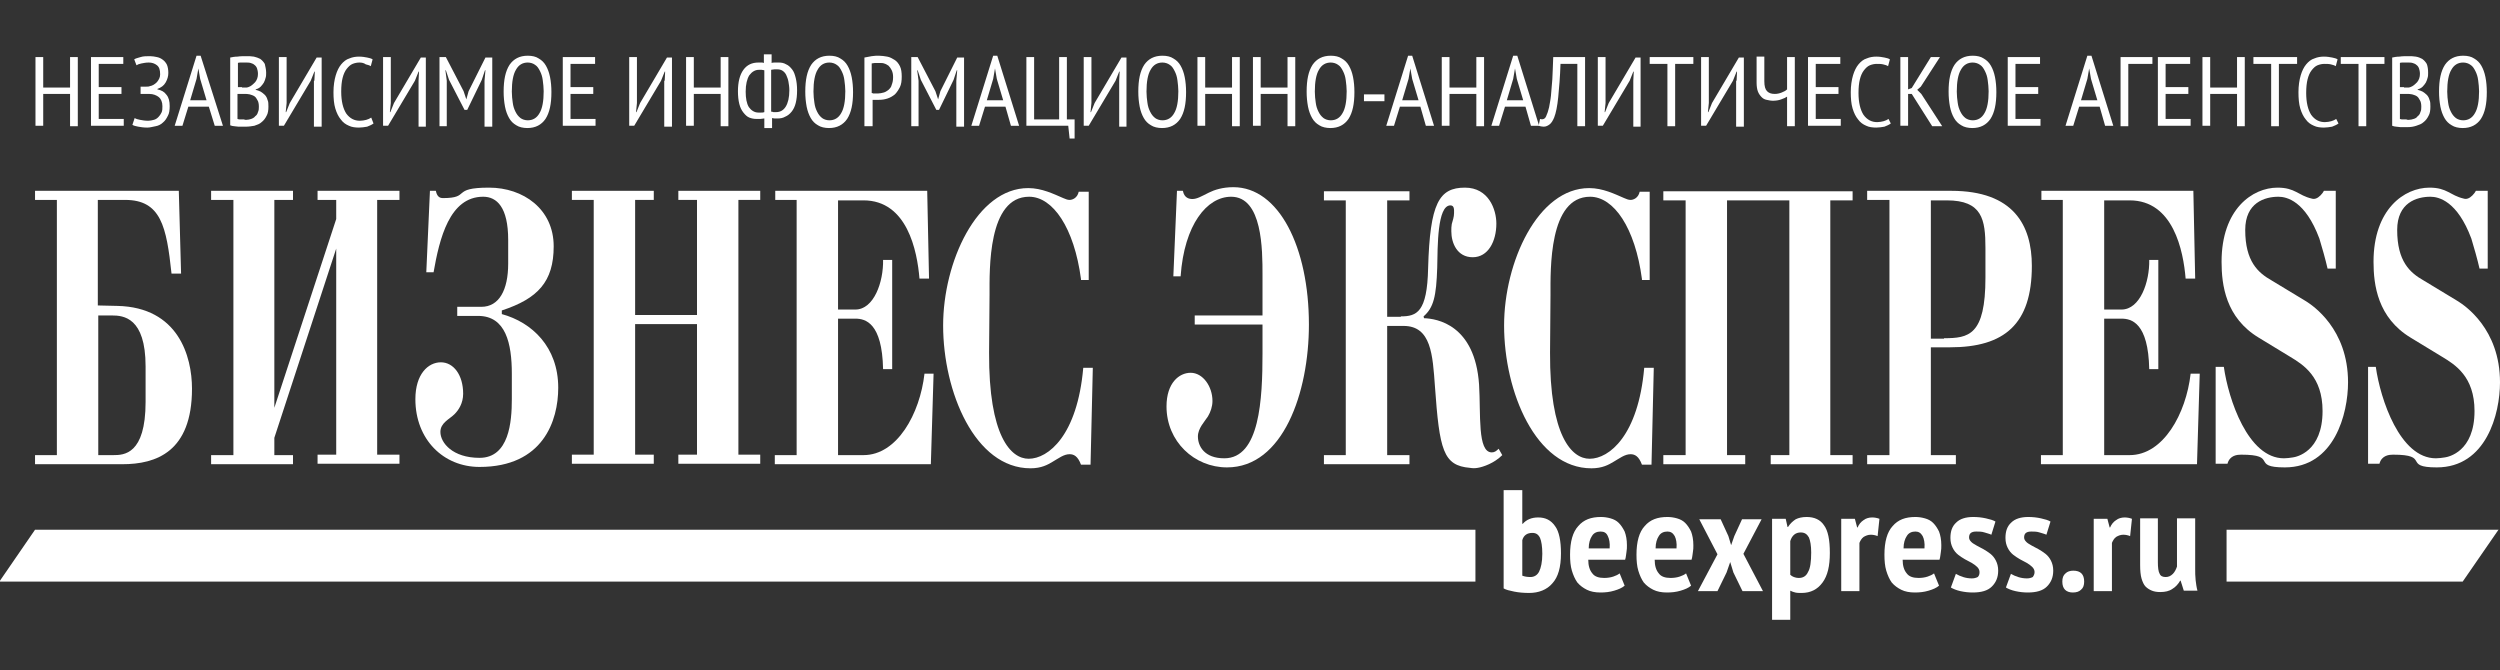 <svg width="276" height="74" viewBox="0 0 276 74" fill="none" xmlns="http://www.w3.org/2000/svg">
<rect x="0" y="0" width="276" height="74" fill="#333333" stroke="none"/>
<g clip-path="url(#clip0_1624_59789)">
<path d="M6.279 22.07H3.868V21.066H19.74L19.991 30.206H18.936C18.383 25.034 17.781 22.07 13.813 22.07H10.799V33.722L12.959 33.772C19.689 33.923 21.196 39.346 21.196 42.912C21.196 49.893 17.228 51.249 13.511 51.249H3.868V50.245H6.279V22.07ZM12.507 50.245C13.662 50.245 16.073 50.194 16.073 44.369V40.451C16.073 35.028 13.612 34.827 12.356 34.827H10.849V50.245H12.507Z" fill="white"/>
<path d="M25.767 22.07H23.306V21.066H32.347V22.07H30.287V45.022L37.118 24.18V22.07H35.059V21.066H44.1V22.07H41.639V50.194H44.1V51.199H35.059V50.194H37.118V27.444L30.287 48.336V50.245H32.347V51.249H23.306V50.245H25.767V22.07Z" fill="white"/>
<path d="M47.063 30.056L47.465 21.066H48.118C48.168 21.267 48.269 21.87 48.872 21.87C52.036 21.87 49.725 20.715 53.995 20.715C57.762 20.715 61.127 23.075 61.127 27.193C61.127 31.11 59.369 32.969 55.401 34.274V34.676C58.716 35.58 61.629 38.292 61.629 42.812C61.629 46.428 59.972 51.55 52.94 51.55C48.972 51.55 45.858 48.537 45.858 44.068C45.858 41.305 47.264 39.999 48.671 39.999C50.077 39.999 51.132 41.406 51.132 43.465C51.132 44.52 50.63 45.273 50.178 45.725C49.625 46.277 48.62 46.679 48.62 47.683C48.62 48.889 49.977 50.546 52.94 50.546C56.205 50.546 56.506 46.578 56.506 44.068V41.255C56.506 37.941 55.853 34.877 52.789 34.877H50.479V33.873H53.141C55.1 33.873 56.104 32.014 56.104 29.102V26.49C56.104 22.874 54.849 21.719 53.342 21.719C49.625 21.719 48.52 26.339 47.867 30.056H47.063Z" fill="white"/>
<path d="M72.177 21.066V22.07H70.118V34.776H76.949V22.07H74.889V21.066H83.93V22.07H81.519V50.194H83.93V51.199H74.889V50.194H76.949V35.781H70.118V50.194H72.177V51.199H63.136V50.194H65.547V22.07H63.136V21.066H72.177Z" fill="white"/>
<path d="M87.999 22.07H85.588V21.066H102.364L102.565 30.759H101.51C101.259 27.695 100.154 22.121 95.332 22.121H92.52V34.174H94.428C96.488 34.174 97.543 31.11 97.492 28.7H98.497V40.753H97.492C97.392 35.63 95.533 35.178 94.428 35.178H92.52V50.245H95.332C99.049 50.245 101.561 45.674 102.063 41.255H103.067L102.766 51.249H85.538V50.245H87.949V22.07H87.999Z" fill="white"/>
<path d="M119.341 30.809C118.588 25.134 116.227 21.719 113.615 21.719C109.044 21.719 109.245 29.755 109.245 32.567L109.195 38.895C109.145 48.186 111.606 50.647 113.565 50.647C115.725 50.647 118.939 48.085 119.592 40.602H120.647L120.396 51.3H119.341C118.989 50.345 118.537 50.144 118.085 50.144C117.432 50.144 116.88 50.596 116.177 50.998C115.674 51.3 114.971 51.701 113.766 51.701C107.638 51.701 104.122 43.264 104.122 35.932C104.122 28.951 107.839 20.765 113.515 20.765C115.021 20.765 116.327 21.418 117.382 21.87C117.633 21.97 117.834 22.071 118.085 22.071C118.387 22.071 118.939 21.87 119.09 21.167H120.195V30.91H119.341V30.809Z" fill="white"/>
<path d="M139.381 34.777V30.358C139.381 27.595 139.381 21.72 135.916 21.72C133.253 21.72 130.742 24.783 130.34 30.508H129.537L129.938 21.067H130.591C130.742 21.87 131.295 21.971 131.646 21.971C132.148 21.971 132.651 21.669 133.454 21.268C134.057 20.966 134.961 20.665 136.167 20.665C141.189 20.665 144.504 27.294 144.504 35.832C144.504 43.365 141.641 51.601 135.463 51.601C131.847 51.601 128.783 48.739 128.783 44.871C128.783 42.26 130.19 41.155 131.445 41.155C132.801 41.155 133.856 42.662 133.856 44.269C133.856 44.871 133.655 45.474 133.354 45.976C133.002 46.529 132.249 47.282 132.249 48.186C132.249 49.241 132.952 50.597 135.162 50.597C139.08 50.597 139.381 44.068 139.381 38.996V35.832H131.897V34.827H139.381V34.777Z" fill="white"/>
<path d="M154.651 34.928C156.409 34.928 157.564 34.476 157.664 29.604C157.865 22.423 158.87 20.715 161.733 20.715C164.344 20.715 165.198 23.126 165.198 24.683C165.198 26.641 164.294 28.399 162.587 28.399C160.879 28.399 160.226 26.842 160.226 25.536C160.226 25.235 160.226 24.984 160.276 24.733C160.377 24.331 160.527 23.98 160.527 23.527C160.527 23.176 160.577 22.674 160.125 22.674C158.669 22.674 158.719 27.194 158.669 29.554C158.568 32.718 158.267 33.974 157.162 34.928L157.212 35.129C158.619 35.179 162.838 35.832 163.29 42.461C163.491 45.725 163.089 49.944 164.696 49.944C164.997 49.944 165.198 49.793 165.449 49.542L165.851 50.245C164.947 51.149 163.742 51.551 163.139 51.651C162.838 51.702 162.587 51.702 162.285 51.651C159.322 51.4 158.92 49.693 158.418 42.662C158.166 39.197 158.016 35.982 154.952 35.982H153.144V50.245H155.605V51.25H146.162V50.245H148.573V22.121H146.162V21.117H155.605V22.121H153.144V34.978H154.651V34.928Z" fill="white"/>
<path d="M181.271 30.81C180.518 25.135 178.157 21.72 175.545 21.72C170.975 21.72 171.175 29.755 171.175 32.568L171.125 38.895C171.075 48.186 173.536 50.647 175.495 50.647C177.655 50.647 180.869 48.086 181.522 40.603H182.577L182.326 51.3H181.271C180.92 50.346 180.468 50.145 180.016 50.145C179.363 50.145 178.81 50.597 178.107 50.999C177.605 51.3 176.901 51.702 175.696 51.702C169.568 51.702 166.052 43.265 166.052 35.932C166.052 28.952 169.769 20.765 175.445 20.765C176.952 20.765 178.258 21.418 179.312 21.87C179.563 21.971 179.764 22.071 180.016 22.071C180.317 22.071 180.869 21.87 181.02 21.167H182.125V30.91H181.271V30.81Z" fill="white"/>
<path d="M190.613 50.245H192.673V51.25H183.632V50.245H186.093V22.122H183.632V21.117H204.527V22.122H202.065V50.245H204.527V51.25H195.486V50.245H197.545V22.122H190.664V50.245H190.613Z" fill="white"/>
<path d="M208.595 22.071H206.134V21.067H215.426C222.307 21.067 224.316 24.883 224.316 29.353C224.316 35.781 221.303 38.343 215.275 38.343H213.166V50.245H215.928V51.249H206.134V50.245H208.595V22.071ZM214.622 37.338C217.335 37.338 219.193 37.037 219.193 30.659V27.394C219.193 24.23 218.841 22.121 214.924 22.121H213.166V37.388H214.622V37.338Z" fill="white"/>
<path d="M227.782 22.071H225.371V21.067H242.147L242.348 30.759H241.293C241.042 27.696 239.937 22.121 235.115 22.121H232.302V34.174H234.211C236.27 34.174 237.325 31.111 237.275 28.7H238.279V40.753H237.275C237.174 35.631 235.316 35.179 234.211 35.179H232.302V50.245H235.115C238.832 50.245 241.343 45.675 241.846 41.255H242.85L242.549 51.249H225.321V50.245H227.732V22.071H227.782Z" fill="white"/>
<path d="M244.608 40.502H245.512C246.014 44.068 248.174 50.597 252.142 50.597C252.494 50.597 252.795 50.547 253.147 50.496C253.498 50.446 256.411 49.894 256.411 45.374C256.411 41.557 254.252 40.251 252.845 39.397L249.38 37.288C245.713 35.078 245.261 31.462 245.261 28.901C245.261 23.076 248.676 20.715 251.439 20.715C253.398 20.715 253.699 21.569 255.206 21.921C255.357 21.971 255.507 21.971 255.658 21.921C256.01 21.82 256.411 21.368 256.562 21.067H257.868V29.654H256.964C256.763 28.75 256.311 27.143 256.06 26.34C254.503 22.172 252.443 21.72 251.539 21.72C250.032 21.72 247.873 22.372 247.873 25.386C247.873 28.851 249.279 30.107 250.786 30.96L254.603 33.27C255.306 33.722 259.224 36.284 259.224 42.21C259.224 45.675 257.717 51.601 252.243 51.601C248.425 51.601 251.59 50.195 247.421 50.195C247.019 50.195 246.165 50.245 245.914 51.199H244.608V40.502Z" fill="white"/>
<path d="M261.384 40.502H262.288C262.79 44.068 264.95 50.597 268.918 50.597C269.27 50.597 269.571 50.547 269.922 50.496C270.274 50.446 273.187 49.894 273.187 45.374C273.187 41.557 271.027 40.251 269.621 39.397L266.155 37.288C262.489 35.078 262.037 31.462 262.037 28.901C262.037 23.076 265.452 20.715 268.215 20.715C270.174 20.715 270.475 21.569 271.982 21.921C272.132 21.971 272.283 21.971 272.434 21.921C272.785 21.82 273.187 21.368 273.338 21.067H274.644V29.654H273.74C273.539 28.75 273.087 27.143 272.836 26.34C271.279 22.172 269.219 21.72 268.315 21.72C266.808 21.72 264.649 22.372 264.649 25.386C264.649 28.851 266.055 30.107 267.562 30.96L271.379 33.27C272.082 33.722 276 36.284 276 42.21C276 45.675 274.493 51.601 269.018 51.601C265.201 51.601 268.365 50.195 264.197 50.195C263.795 50.195 262.941 50.245 262.69 51.199H261.434V40.502H261.384Z" fill="white"/>
<path d="M166.052 54.112H168.061V57.829H168.112C168.513 57.377 169.066 57.126 169.819 57.126C170.623 57.126 171.226 57.427 171.678 58.08C172.13 58.682 172.331 59.737 172.331 61.093C172.331 62.6 172.029 63.704 171.376 64.407C170.774 65.111 169.869 65.462 168.815 65.462C168.212 65.462 167.659 65.412 167.157 65.311C166.655 65.211 166.253 65.111 166.002 64.96V54.112H166.052ZM168.061 63.554C168.312 63.654 168.614 63.704 168.965 63.704C169.367 63.704 169.719 63.504 169.92 63.102C170.121 62.7 170.271 62.047 170.271 61.143C170.271 60.34 170.171 59.737 170.02 59.385C169.819 58.984 169.568 58.833 169.166 58.833C168.614 58.833 168.212 59.084 168.061 59.636V63.554Z" fill="white"/>
<path d="M179.362 64.659C179.061 64.91 178.709 65.061 178.207 65.211C177.705 65.362 177.202 65.412 176.7 65.412C176.097 65.412 175.595 65.312 175.193 65.111C174.792 64.91 174.44 64.659 174.139 64.307C173.887 63.956 173.687 63.504 173.536 63.001C173.385 62.499 173.335 61.897 173.335 61.244C173.335 59.787 173.636 58.733 174.239 58.08C174.842 57.377 175.645 57.075 176.75 57.075C177.102 57.075 177.454 57.126 177.805 57.226C178.157 57.326 178.458 57.477 178.709 57.728C178.96 57.979 179.161 58.281 179.362 58.682C179.513 59.084 179.613 59.586 179.613 60.189C179.613 60.44 179.613 60.691 179.563 60.942C179.513 61.194 179.513 61.495 179.413 61.796H175.344C175.344 62.449 175.495 62.951 175.796 63.303C176.047 63.654 176.499 63.805 177.102 63.805C177.454 63.805 177.805 63.755 178.107 63.654C178.408 63.554 178.609 63.453 178.81 63.303L179.362 64.659ZM176.7 58.682C176.298 58.682 175.947 58.833 175.746 59.185C175.545 59.486 175.394 59.938 175.394 60.541H177.705C177.755 59.938 177.655 59.486 177.504 59.185C177.353 58.833 177.102 58.682 176.7 58.682Z" fill="white"/>
<path d="M186.696 64.659C186.394 64.91 186.043 65.061 185.541 65.211C185.038 65.362 184.536 65.412 184.034 65.412C183.431 65.412 182.929 65.312 182.527 65.111C182.125 64.91 181.773 64.659 181.472 64.307C181.221 63.956 181.02 63.504 180.869 63.001C180.719 62.499 180.668 61.897 180.668 61.244C180.668 59.787 180.97 58.733 181.573 58.08C182.175 57.377 182.979 57.075 184.084 57.075C184.436 57.075 184.787 57.126 185.139 57.226C185.49 57.326 185.792 57.477 186.043 57.728C186.294 57.979 186.495 58.281 186.696 58.682C186.846 59.084 186.947 59.586 186.947 60.189C186.947 60.44 186.947 60.691 186.897 60.942C186.846 61.194 186.846 61.495 186.746 61.796H182.678C182.678 62.449 182.828 62.951 183.13 63.303C183.381 63.654 183.833 63.805 184.436 63.805C184.787 63.805 185.139 63.755 185.44 63.654C185.741 63.554 185.942 63.453 186.143 63.303L186.696 64.659ZM184.084 58.682C183.682 58.682 183.331 58.833 183.13 59.185C182.929 59.486 182.778 59.938 182.778 60.541H185.088C185.139 59.938 185.038 59.486 184.888 59.185C184.687 58.833 184.436 58.682 184.084 58.682Z" fill="white"/>
<path d="M189.609 61.193L187.6 57.326H189.961L190.814 59.185L191.116 60.189L191.467 59.185L192.321 57.326H194.481L192.472 61.143L194.632 65.261H192.371L191.367 63.202L191.015 62.047L190.614 63.202L189.609 65.261H187.449L189.609 61.193Z" fill="white"/>
<path d="M195.636 57.276H197.143L197.344 58.18H197.394C197.645 57.778 197.947 57.527 198.248 57.326C198.549 57.176 198.951 57.075 199.454 57.075C200.307 57.075 200.96 57.377 201.362 57.979C201.814 58.582 202.015 59.586 202.015 61.043C202.015 62.499 201.764 63.554 201.211 64.307C200.659 65.061 199.906 65.462 198.901 65.462C198.65 65.462 198.399 65.462 198.198 65.412C197.997 65.362 197.846 65.312 197.645 65.211V68.425H195.636V57.276ZM197.645 63.453C197.746 63.554 197.896 63.654 198.047 63.705C198.198 63.755 198.349 63.805 198.6 63.805C199.052 63.805 199.403 63.604 199.604 63.152C199.855 62.75 199.956 61.997 199.956 60.993C199.956 60.239 199.855 59.687 199.705 59.335C199.504 58.984 199.253 58.783 198.801 58.783C198.248 58.783 197.846 59.084 197.645 59.737V63.453Z" fill="white"/>
<path d="M207.289 59.185C207.038 59.084 206.787 59.034 206.536 59.034C206.234 59.034 205.983 59.135 205.732 59.285C205.531 59.436 205.381 59.687 205.28 59.938V65.261H203.271V57.276H204.778L205.029 58.23H205.079C205.23 57.879 205.431 57.628 205.732 57.427C205.983 57.226 206.335 57.126 206.686 57.126C206.938 57.126 207.239 57.176 207.49 57.276L207.289 59.185Z" fill="white"/>
<path d="M214.07 64.659C213.768 64.91 213.417 65.061 212.915 65.211C212.412 65.362 211.91 65.412 211.408 65.412C210.805 65.412 210.303 65.312 209.901 65.111C209.499 64.91 209.147 64.659 208.846 64.307C208.595 63.956 208.394 63.504 208.243 63.001C208.093 62.499 208.042 61.897 208.042 61.244C208.042 59.787 208.344 58.733 208.947 58.08C209.549 57.377 210.353 57.075 211.458 57.075C211.81 57.075 212.161 57.126 212.513 57.226C212.864 57.326 213.166 57.477 213.417 57.728C213.668 57.979 213.869 58.281 214.07 58.682C214.22 59.084 214.321 59.586 214.321 60.189C214.321 60.44 214.321 60.691 214.271 60.942C214.22 61.194 214.22 61.495 214.12 61.796H210.052C210.052 62.449 210.202 62.951 210.504 63.303C210.755 63.654 211.207 63.805 211.81 63.805C212.161 63.805 212.513 63.755 212.814 63.654C213.115 63.554 213.316 63.453 213.517 63.303L214.07 64.659ZM211.458 58.682C211.056 58.682 210.705 58.833 210.504 59.185C210.303 59.486 210.152 59.938 210.152 60.541H212.462C212.513 59.938 212.412 59.486 212.262 59.185C212.061 58.833 211.81 58.682 211.458 58.682Z" fill="white"/>
<path d="M218.54 63.152C218.54 62.951 218.44 62.75 218.289 62.6C218.138 62.449 217.938 62.298 217.686 62.148C217.435 61.997 217.184 61.897 216.933 61.746C216.682 61.595 216.431 61.445 216.18 61.244C215.928 61.043 215.728 60.792 215.577 60.49C215.426 60.189 215.326 59.837 215.326 59.386C215.326 58.632 215.527 58.08 215.979 57.678C216.38 57.276 217.033 57.075 217.837 57.075C218.339 57.075 218.791 57.126 219.243 57.226C219.695 57.326 220.047 57.427 220.298 57.578L219.846 59.034C219.645 58.934 219.394 58.883 219.093 58.783C218.791 58.682 218.49 58.682 218.189 58.682C217.636 58.682 217.385 58.883 217.385 59.335C217.385 59.536 217.485 59.687 217.636 59.837C217.787 59.988 217.988 60.089 218.239 60.239C218.49 60.39 218.741 60.49 218.992 60.641C219.243 60.792 219.495 60.942 219.746 61.143C219.997 61.344 220.198 61.595 220.348 61.897C220.499 62.198 220.6 62.549 220.6 63.001C220.6 63.755 220.348 64.307 219.896 64.759C219.444 65.211 218.741 65.412 217.787 65.412C217.335 65.412 216.883 65.362 216.431 65.261C215.979 65.161 215.627 65.01 215.376 64.86L215.928 63.353C216.18 63.504 216.431 63.604 216.732 63.705C217.033 63.805 217.385 63.855 217.686 63.855C217.938 63.855 218.138 63.805 218.339 63.705C218.49 63.554 218.54 63.403 218.54 63.152Z" fill="white"/>
<path d="M224.617 63.152C224.617 62.951 224.517 62.75 224.366 62.6C224.216 62.449 224.015 62.298 223.764 62.148C223.512 61.997 223.261 61.897 223.01 61.746C222.759 61.595 222.508 61.445 222.257 61.244C222.006 61.043 221.805 60.792 221.654 60.49C221.503 60.189 221.403 59.837 221.403 59.386C221.403 58.632 221.604 58.08 222.056 57.678C222.458 57.276 223.111 57.075 223.914 57.075C224.417 57.075 224.869 57.126 225.321 57.226C225.773 57.326 226.124 57.427 226.375 57.578L225.923 59.034C225.722 58.934 225.471 58.883 225.17 58.783C224.869 58.682 224.567 58.682 224.266 58.682C223.713 58.682 223.462 58.883 223.462 59.335C223.462 59.536 223.563 59.687 223.713 59.837C223.864 59.988 224.065 60.089 224.316 60.239C224.567 60.39 224.818 60.49 225.069 60.641C225.321 60.792 225.572 60.942 225.823 61.143C226.074 61.344 226.275 61.595 226.426 61.897C226.576 62.198 226.677 62.549 226.677 63.001C226.677 63.755 226.426 64.307 225.974 64.759C225.522 65.211 224.818 65.412 223.864 65.412C223.412 65.412 222.96 65.362 222.508 65.261C222.056 65.161 221.704 65.01 221.453 64.86L222.006 63.353C222.257 63.504 222.508 63.604 222.809 63.705C223.111 63.805 223.462 63.855 223.764 63.855C224.015 63.855 224.216 63.805 224.417 63.705C224.517 63.554 224.617 63.403 224.617 63.152Z" fill="white"/>
<path d="M227.681 64.207C227.681 63.805 227.782 63.504 228.033 63.303C228.234 63.102 228.535 63.002 228.887 63.002C229.288 63.002 229.59 63.102 229.791 63.303C229.992 63.504 230.092 63.805 230.092 64.207C230.092 64.609 229.992 64.91 229.74 65.111C229.54 65.312 229.238 65.412 228.836 65.412C228.485 65.412 228.183 65.312 227.983 65.111C227.782 64.91 227.681 64.609 227.681 64.207Z" fill="white"/>
<path d="M235.166 59.185C234.915 59.084 234.663 59.034 234.412 59.034C234.111 59.034 233.86 59.135 233.609 59.285C233.408 59.436 233.257 59.687 233.157 59.938V65.261H231.147V57.276H232.654L232.905 58.23H232.956C233.106 57.879 233.307 57.628 233.609 57.427C233.86 57.226 234.211 57.126 234.563 57.126C234.814 57.126 235.115 57.176 235.367 57.276L235.166 59.185Z" fill="white"/>
<path d="M238.229 57.276V62.047C238.229 62.65 238.28 63.102 238.43 63.353C238.531 63.604 238.782 63.704 239.083 63.704C239.385 63.704 239.636 63.604 239.887 63.353C240.088 63.152 240.238 62.851 240.339 62.549V57.226H242.348V62.75C242.348 63.202 242.348 63.604 242.398 64.056C242.448 64.458 242.499 64.859 242.599 65.211H241.092L240.741 64.106H240.691C240.49 64.458 240.188 64.809 239.837 65.01C239.485 65.261 239.033 65.362 238.481 65.362C238.129 65.362 237.828 65.311 237.576 65.211C237.325 65.111 237.074 64.96 236.873 64.759C236.672 64.558 236.522 64.207 236.421 63.855C236.321 63.504 236.271 63.001 236.271 62.399V57.226H238.229V57.276Z" fill="white"/>
<path d="M7.735 10.369H4.771V13.884H3.917V6.301H4.771V9.666H7.735V6.301H8.589V13.935H7.735V10.369Z" fill="white"/>
<path d="M10.045 6.301H13.612V7.054H10.899V9.616H13.411V10.369H10.899V13.131H13.662V13.884H10.045V6.301Z" fill="white"/>
<path d="M15.52 10.269V9.566H15.721C15.821 9.566 15.972 9.566 16.122 9.566C16.273 9.566 16.424 9.566 16.524 9.516C16.826 9.465 17.077 9.315 17.328 9.064C17.529 8.812 17.68 8.561 17.68 8.21C17.68 7.708 17.579 7.406 17.328 7.205C17.077 7.004 16.776 6.904 16.424 6.904C16.122 6.904 15.871 6.954 15.62 7.004C15.369 7.055 15.219 7.105 15.068 7.205L14.817 6.552C14.967 6.452 15.168 6.402 15.52 6.301C15.821 6.201 16.173 6.201 16.575 6.201C16.826 6.201 17.077 6.251 17.328 6.301C17.579 6.352 17.78 6.452 17.981 6.603C18.182 6.753 18.333 6.954 18.433 7.155C18.534 7.406 18.584 7.708 18.584 8.059C18.584 8.411 18.483 8.762 18.282 9.114C18.081 9.465 17.78 9.666 17.378 9.817V9.867C17.83 9.968 18.132 10.118 18.383 10.47C18.634 10.771 18.734 11.173 18.734 11.725C18.734 12.127 18.684 12.529 18.534 12.78C18.383 13.081 18.232 13.332 17.981 13.533C17.78 13.734 17.479 13.885 17.177 13.935C16.876 13.985 16.575 14.086 16.273 14.086C15.871 14.086 15.52 14.035 15.269 13.985C15.018 13.935 14.766 13.885 14.616 13.784L14.867 13.031C15.018 13.132 15.219 13.182 15.47 13.232C15.721 13.282 16.022 13.332 16.374 13.332C16.575 13.332 16.776 13.282 16.976 13.232C17.177 13.182 17.328 13.081 17.479 12.931C17.629 12.78 17.73 12.629 17.83 12.428C17.931 12.227 17.931 11.976 17.931 11.725C17.931 11.273 17.78 10.922 17.529 10.721C17.278 10.52 16.926 10.369 16.474 10.369C16.374 10.369 16.323 10.369 16.273 10.369C16.223 10.369 16.122 10.369 16.072 10.369H15.52V10.269Z" fill="white"/>
<path d="M23.054 11.775H20.794L20.141 13.885H19.287L21.698 6.151H22.15L24.611 13.885H23.707L23.054 11.775ZM20.995 11.072H22.803L22.1 8.712L21.899 7.557L21.698 8.712L20.995 11.072Z" fill="white"/>
<path d="M29.383 8.009C29.383 8.21 29.383 8.411 29.332 8.561C29.282 8.762 29.232 8.913 29.131 9.114C29.031 9.264 28.93 9.415 28.78 9.566C28.629 9.716 28.428 9.817 28.227 9.867V9.917C28.428 9.968 28.579 10.018 28.78 10.118C28.93 10.219 29.081 10.319 29.232 10.47C29.383 10.62 29.483 10.821 29.533 11.022C29.634 11.223 29.634 11.474 29.634 11.775C29.634 12.177 29.583 12.529 29.433 12.78C29.282 13.081 29.131 13.282 28.88 13.483C28.679 13.684 28.378 13.784 28.077 13.885C27.775 13.935 27.474 13.985 27.122 13.985C27.022 13.985 26.871 13.985 26.771 13.985C26.62 13.985 26.469 13.985 26.319 13.985C26.168 13.985 26.017 13.935 25.867 13.935C25.716 13.935 25.565 13.885 25.415 13.835V6.352C25.666 6.301 25.917 6.251 26.218 6.251C26.52 6.201 26.871 6.201 27.223 6.201C27.474 6.201 27.725 6.201 28.026 6.251C28.277 6.301 28.529 6.402 28.73 6.502C28.93 6.653 29.081 6.804 29.232 7.055C29.282 7.306 29.383 7.657 29.383 8.009ZM26.721 9.666C26.821 9.666 26.972 9.666 27.072 9.666C27.223 9.666 27.323 9.666 27.424 9.616C27.725 9.516 27.926 9.315 28.177 9.064C28.378 8.812 28.478 8.511 28.478 8.16C28.478 7.908 28.428 7.708 28.378 7.557C28.328 7.406 28.227 7.256 28.077 7.155C27.976 7.055 27.826 7.004 27.675 6.954C27.524 6.904 27.323 6.904 27.172 6.904C26.972 6.904 26.771 6.904 26.62 6.904C26.469 6.904 26.319 6.904 26.268 6.954V9.616H26.721V9.666ZM27.172 13.232C27.373 13.232 27.574 13.182 27.725 13.132C27.876 13.081 28.077 12.981 28.177 12.83C28.328 12.73 28.428 12.579 28.478 12.378C28.579 12.177 28.579 11.976 28.579 11.775C28.579 11.474 28.529 11.223 28.428 11.072C28.328 10.871 28.227 10.721 28.077 10.62C27.926 10.52 27.725 10.47 27.574 10.419C27.373 10.369 27.172 10.369 26.972 10.369H26.218V13.132C26.268 13.132 26.319 13.182 26.419 13.182C26.469 13.182 26.57 13.182 26.67 13.182C26.771 13.182 26.871 13.182 26.921 13.182C27.022 13.232 27.122 13.232 27.172 13.232Z" fill="white"/>
<path d="M34.707 8.913L34.757 7.908H34.707L34.305 8.913L31.342 13.884H30.789V6.301H31.643V11.373L31.543 12.378H31.593L31.994 11.373L34.958 6.351H35.511V13.985H34.657V8.913H34.707Z" fill="white"/>
<path d="M41.236 13.633C41.035 13.784 40.784 13.884 40.533 13.985C40.232 14.035 39.931 14.085 39.629 14.085C39.227 14.085 38.825 14.035 38.524 13.884C38.172 13.734 37.871 13.533 37.62 13.181C37.369 12.88 37.168 12.478 37.017 11.976C36.867 11.474 36.816 10.871 36.816 10.168C36.816 9.465 36.917 8.812 37.068 8.31C37.218 7.808 37.419 7.406 37.67 7.105C37.921 6.803 38.223 6.552 38.574 6.452C38.926 6.301 39.278 6.251 39.629 6.251C39.981 6.251 40.282 6.301 40.533 6.351C40.784 6.402 40.985 6.452 41.136 6.552L40.935 7.306C40.784 7.205 40.584 7.155 40.383 7.105C40.182 6.954 39.931 6.904 39.679 6.904C39.428 6.904 39.177 6.954 38.926 7.054C38.675 7.155 38.474 7.356 38.273 7.607C38.072 7.858 37.921 8.21 37.821 8.611C37.721 9.013 37.67 9.515 37.67 10.118C37.67 11.173 37.871 11.976 38.223 12.529C38.625 13.081 39.127 13.332 39.73 13.332C39.981 13.332 40.232 13.282 40.433 13.232C40.634 13.181 40.835 13.081 40.985 12.981L41.236 13.633Z" fill="white"/>
<path d="M46.209 8.913L46.259 7.908H46.209L45.807 8.913L42.843 13.884H42.291V6.301H43.145V11.373L43.044 12.378H43.095L43.496 11.373L46.46 6.351H47.012V13.985H46.209V8.913Z" fill="white"/>
<path d="M53.492 8.913L53.593 7.757H53.542L53.191 8.812L51.583 12.127H51.282L49.574 8.812L49.223 7.757H49.172L49.323 8.913V13.935H48.52V6.301H49.223L51.182 10.068L51.483 10.972L51.734 10.068L53.593 6.351H54.346V13.985H53.492V8.913Z" fill="white"/>
<path d="M55.602 10.118C55.602 8.812 55.803 7.858 56.255 7.155C56.707 6.502 57.359 6.151 58.264 6.151C58.766 6.151 59.168 6.251 59.469 6.452C59.821 6.653 60.072 6.904 60.273 7.255C60.474 7.607 60.624 8.009 60.725 8.511C60.825 9.013 60.876 9.566 60.876 10.168C60.876 11.474 60.675 12.428 60.222 13.131C59.77 13.784 59.117 14.136 58.213 14.136C57.761 14.136 57.309 14.035 57.008 13.835C56.656 13.634 56.405 13.383 56.204 13.031C56.003 12.679 55.853 12.278 55.752 11.775C55.652 11.223 55.602 10.721 55.602 10.118ZM56.506 10.118C56.506 10.57 56.556 10.972 56.606 11.323C56.656 11.725 56.757 12.027 56.907 12.328C57.058 12.629 57.209 12.83 57.46 13.031C57.661 13.182 57.962 13.282 58.264 13.282C58.816 13.282 59.268 13.031 59.569 12.479C59.871 11.976 60.022 11.173 60.022 10.068C60.022 9.666 59.971 9.264 59.921 8.863C59.871 8.461 59.77 8.159 59.62 7.858C59.469 7.557 59.318 7.306 59.067 7.155C58.866 7.004 58.565 6.904 58.264 6.904C57.711 6.904 57.259 7.155 56.958 7.707C56.656 8.21 56.506 9.013 56.506 10.118Z" fill="white"/>
<path d="M62.131 6.301H65.698V7.054H62.985V9.616H65.497V10.369H62.985V13.131H65.748V13.884H62.131V6.301Z" fill="white"/>
<path d="M73.382 8.913L73.432 7.908H73.382L72.98 8.913L70.017 13.884H69.464V6.301H70.318V11.373L70.218 12.378H70.268L70.67 11.373L73.633 6.351H74.186V13.985H73.332V8.913H73.382Z" fill="white"/>
<path d="M79.56 10.369H76.597V13.884H75.743V6.301H76.597V9.666H79.56V6.301H80.414V13.935H79.56V10.369Z" fill="white"/>
<path d="M84.332 13.081C84.231 13.081 84.081 13.131 83.93 13.131C83.779 13.131 83.629 13.131 83.528 13.131C83.227 13.131 82.976 13.081 82.724 12.981C82.473 12.88 82.272 12.679 82.072 12.428C81.871 12.177 81.72 11.876 81.619 11.474C81.519 11.072 81.469 10.62 81.469 10.068C81.469 9.063 81.67 8.26 82.072 7.708C82.473 7.155 83.026 6.904 83.729 6.904C83.829 6.904 83.93 6.904 84.03 6.904C84.181 6.904 84.231 6.904 84.332 6.954V6H85.186V6.954C85.286 6.904 85.437 6.904 85.587 6.904C85.738 6.904 85.889 6.904 85.989 6.904C86.291 6.904 86.542 6.954 86.793 7.105C87.044 7.205 87.245 7.406 87.446 7.657C87.647 7.908 87.747 8.21 87.848 8.611C87.948 9.013 87.998 9.465 87.998 9.967C87.998 10.52 87.948 10.972 87.848 11.374C87.747 11.775 87.597 12.077 87.396 12.328C87.195 12.579 86.944 12.78 86.692 12.88C86.441 13.031 86.14 13.081 85.838 13.081C85.788 13.081 85.688 13.081 85.537 13.081C85.386 13.081 85.286 13.031 85.236 13.031V14.136H84.382V13.081H84.332ZM83.729 12.428C83.779 12.428 83.88 12.428 84.03 12.428C84.181 12.428 84.281 12.428 84.382 12.378V7.758C84.281 7.758 84.231 7.708 84.081 7.708C83.98 7.708 83.88 7.708 83.779 7.708C83.377 7.708 83.026 7.908 82.724 8.31C82.473 8.712 82.323 9.315 82.323 10.118C82.323 10.821 82.423 11.424 82.674 11.826C82.925 12.177 83.277 12.428 83.729 12.428ZM85.838 7.657C85.738 7.657 85.638 7.657 85.487 7.657C85.336 7.657 85.236 7.708 85.135 7.708V12.328C85.186 12.328 85.286 12.328 85.386 12.378C85.487 12.378 85.587 12.378 85.688 12.378C86.14 12.378 86.492 12.177 86.743 11.775C86.994 11.374 87.144 10.771 87.144 9.967C87.144 9.616 87.094 9.315 87.044 9.013C86.994 8.712 86.893 8.511 86.793 8.26C86.692 8.059 86.542 7.908 86.391 7.808C86.24 7.708 86.04 7.657 85.838 7.657Z" fill="white"/>
<path d="M88.903 10.118C88.903 8.812 89.104 7.858 89.556 7.155C90.008 6.502 90.661 6.151 91.565 6.151C92.067 6.151 92.469 6.251 92.77 6.452C93.122 6.653 93.373 6.904 93.574 7.255C93.775 7.607 93.926 8.009 94.026 8.511C94.126 9.013 94.177 9.566 94.177 10.168C94.177 11.474 93.976 12.428 93.524 13.131C93.072 13.784 92.419 14.136 91.515 14.136C91.063 14.136 90.611 14.035 90.309 13.835C89.958 13.634 89.707 13.383 89.506 13.031C89.305 12.679 89.154 12.278 89.053 11.775C88.953 11.223 88.903 10.721 88.903 10.118ZM89.807 10.118C89.807 10.57 89.857 10.972 89.907 11.323C89.958 11.725 90.058 12.027 90.209 12.328C90.359 12.629 90.51 12.83 90.761 13.031C90.962 13.182 91.263 13.282 91.565 13.282C92.117 13.282 92.569 13.031 92.871 12.479C93.172 11.976 93.323 11.173 93.323 10.068C93.323 9.666 93.273 9.264 93.222 8.863C93.172 8.461 93.072 8.159 92.921 7.858C92.77 7.557 92.62 7.306 92.368 7.155C92.168 7.004 91.866 6.904 91.565 6.904C91.012 6.904 90.56 7.155 90.259 7.707C89.958 8.21 89.807 9.013 89.807 10.118Z" fill="white"/>
<path d="M95.432 6.352C95.683 6.301 95.934 6.251 96.236 6.201C96.537 6.151 96.788 6.151 97.039 6.151C97.341 6.151 97.642 6.201 97.944 6.251C98.245 6.301 98.496 6.452 98.747 6.603C98.998 6.753 99.199 7.004 99.35 7.306C99.501 7.607 99.551 8.009 99.551 8.461C99.551 8.913 99.501 9.315 99.35 9.616C99.199 9.917 98.998 10.219 98.797 10.419C98.546 10.62 98.295 10.771 97.994 10.871C97.692 10.972 97.391 11.022 97.039 11.022C96.989 11.022 96.939 11.022 96.889 11.022C96.838 11.022 96.738 11.022 96.688 11.022C96.587 11.022 96.537 11.022 96.487 11.022C96.437 11.022 96.386 11.022 96.336 11.022V13.935H95.432V6.352ZM97.039 6.954C96.889 6.954 96.738 6.954 96.587 6.954C96.437 6.954 96.336 7.004 96.236 7.004V10.269C96.286 10.269 96.336 10.269 96.386 10.319C96.437 10.319 96.537 10.319 96.587 10.319C96.638 10.319 96.738 10.319 96.788 10.319C96.838 10.319 96.889 10.319 96.939 10.319C97.14 10.319 97.341 10.269 97.542 10.219C97.743 10.168 97.893 10.068 98.094 9.917C98.245 9.767 98.396 9.616 98.446 9.365C98.546 9.114 98.597 8.863 98.597 8.511C98.597 8.21 98.546 7.959 98.446 7.758C98.345 7.557 98.245 7.406 98.094 7.255C97.944 7.155 97.793 7.055 97.592 7.004C97.492 6.954 97.291 6.954 97.039 6.954Z" fill="white"/>
<path d="M105.578 8.913L105.678 7.757H105.628L105.277 8.812L103.669 12.127H103.368L101.66 8.812L101.309 7.757H101.258L101.409 8.913V13.935H100.605V6.301H101.309L103.268 10.068L103.569 10.972L103.82 10.068L105.678 6.351H106.432V13.985H105.578V8.913Z" fill="white"/>
<path d="M111.003 11.775H108.743L108.09 13.885H107.236L109.647 6.151H110.099L112.51 13.885H111.606L111.003 11.775ZM108.944 11.072H110.752L110.049 8.712L109.848 7.557L109.647 8.712L108.944 11.072Z" fill="white"/>
<path d="M118.687 15.291H118.085L117.934 13.884H113.313V6.301H114.167V13.181H116.929V6.301H117.783V13.181H118.637V15.291H118.687Z" fill="white"/>
<path d="M123.559 8.913L123.61 7.908H123.559L123.158 8.913L120.194 13.884H119.642V6.301H120.495V11.373L120.395 12.378H120.445L120.847 11.373L123.81 6.351H124.363V13.985H123.559V8.913Z" fill="white"/>
<path d="M125.669 10.118C125.669 8.812 125.87 7.858 126.322 7.155C126.774 6.502 127.427 6.151 128.331 6.151C128.833 6.151 129.235 6.251 129.536 6.452C129.888 6.653 130.139 6.904 130.34 7.255C130.541 7.607 130.692 8.009 130.792 8.511C130.893 9.013 130.943 9.566 130.943 10.168C130.943 11.474 130.742 12.428 130.29 13.131C129.838 13.784 129.185 14.136 128.281 14.136C127.829 14.136 127.377 14.035 127.075 13.835C126.724 13.634 126.473 13.383 126.272 13.031C126.071 12.679 125.92 12.278 125.82 11.775C125.719 11.223 125.669 10.721 125.669 10.118ZM126.573 10.118C126.573 10.57 126.623 10.972 126.673 11.323C126.724 11.725 126.824 12.027 126.975 12.328C127.126 12.629 127.276 12.83 127.527 13.031C127.728 13.182 128.03 13.282 128.331 13.282C128.884 13.282 129.336 13.031 129.637 12.479C129.938 11.976 130.089 11.173 130.089 10.068C130.089 9.666 130.039 9.264 129.989 8.863C129.938 8.461 129.838 8.159 129.687 7.858C129.536 7.557 129.386 7.306 129.135 7.155C128.934 7.004 128.632 6.904 128.331 6.904C127.779 6.904 127.326 7.155 127.025 7.707C126.724 8.21 126.573 9.013 126.573 10.118Z" fill="white"/>
<path d="M136.016 10.369H133.053V13.884H132.199V6.301H133.053V9.666H136.016V6.301H136.87V13.935H136.016V10.369Z" fill="white"/>
<path d="M142.143 10.369H139.18V13.884H138.326V6.301H139.18V9.666H142.143V6.301H142.997V13.935H142.143V10.369Z" fill="white"/>
<path d="M144.253 10.118C144.253 8.812 144.454 7.858 144.906 7.155C145.358 6.502 146.011 6.151 146.915 6.151C147.417 6.151 147.819 6.251 148.12 6.452C148.472 6.653 148.723 6.904 148.924 7.255C149.125 7.607 149.276 8.009 149.376 8.511C149.477 9.013 149.527 9.566 149.527 10.168C149.527 11.474 149.326 12.428 148.874 13.131C148.422 13.784 147.769 14.136 146.865 14.136C146.413 14.136 145.961 14.035 145.659 13.835C145.308 13.634 145.057 13.383 144.856 13.031C144.655 12.679 144.504 12.278 144.404 11.775C144.303 11.223 144.253 10.721 144.253 10.118ZM145.157 10.118C145.157 10.57 145.207 10.972 145.257 11.323C145.308 11.725 145.408 12.027 145.559 12.328C145.71 12.629 145.86 12.83 146.111 13.031C146.312 13.182 146.614 13.282 146.915 13.282C147.467 13.282 147.92 13.031 148.221 12.479C148.522 11.976 148.673 11.173 148.673 10.068C148.673 9.666 148.623 9.264 148.572 8.863C148.522 8.461 148.422 8.159 148.271 7.858C148.12 7.557 147.97 7.306 147.719 7.155C147.518 7.004 147.216 6.904 146.915 6.904C146.362 6.904 145.91 7.155 145.609 7.707C145.308 8.21 145.157 9.013 145.157 10.118Z" fill="white"/>
<path d="M150.582 10.419H152.842V11.173H150.582V10.419Z" fill="white"/>
<path d="M156.81 11.775H154.55L153.897 13.885H153.043L155.454 6.151H155.906L158.317 13.885H157.413L156.81 11.775ZM154.801 11.072H156.609L155.906 8.712L155.705 7.557L155.504 8.712L154.801 11.072Z" fill="white"/>
<path d="M162.988 10.369H160.025V13.884H159.171V6.301H160.025V9.666H162.988V6.301H163.842V13.935H162.988V10.369Z" fill="white"/>
<path d="M168.413 11.775H166.152L165.499 13.885H164.646L167.056 6.151H167.508L169.919 13.885H169.015L168.413 11.775ZM166.353 11.072H168.161L167.458 8.712L167.257 7.557L167.056 8.712L166.353 11.072Z" fill="white"/>
<path d="M174.088 7.054H172.28C172.23 8.511 172.129 9.716 172.029 10.72C171.928 11.725 171.778 12.478 171.577 12.98C171.426 13.332 171.276 13.583 171.075 13.734C170.874 13.884 170.673 13.985 170.422 13.985C170.221 13.985 170.02 13.935 169.869 13.884L170.02 13.131C170.17 13.181 170.321 13.181 170.422 13.131C170.572 13.081 170.673 12.93 170.773 12.629C170.874 12.428 170.924 12.177 171.024 11.825C171.075 11.474 171.175 11.072 171.225 10.57C171.276 10.068 171.326 9.465 171.376 8.762C171.426 8.059 171.426 7.255 171.476 6.301H174.992V13.935H174.138V7.054H174.088Z" fill="white"/>
<path d="M180.317 8.913L180.367 7.908H180.317L179.915 8.913L176.951 13.884H176.399V6.301H177.253V11.373L177.152 12.378H177.203L177.604 11.373L180.568 6.351H181.12V13.985H180.317V8.913Z" fill="white"/>
<path d="M186.896 7.054H184.937V13.935H184.083V7.054H182.125V6.301H186.946V7.054H186.896Z" fill="white"/>
<path d="M191.719 8.913L191.769 7.908H191.719L191.317 8.913L188.353 13.884H187.801V6.301H188.655V11.373L188.554 12.378H188.604L189.006 11.373L191.97 6.351H192.522V13.985H191.668V8.913H191.719Z" fill="white"/>
<path d="M194.782 6.301V8.963C194.782 9.515 194.883 9.867 195.083 10.068C195.284 10.269 195.536 10.369 195.937 10.369C196.188 10.369 196.44 10.319 196.691 10.218C196.942 10.118 197.143 10.018 197.293 9.867V6.301H198.147V13.935H197.293V10.67C197.143 10.771 196.942 10.871 196.641 10.972C196.389 11.072 196.038 11.122 195.736 11.122C195.485 11.122 195.284 11.072 195.033 11.022C194.782 10.972 194.631 10.871 194.481 10.721C194.33 10.57 194.179 10.369 194.079 10.118C193.978 9.867 193.928 9.515 193.928 9.114V6.251H194.782V6.301Z" fill="white"/>
<path d="M199.604 6.301H203.17V7.054H200.458V9.616H202.969V10.369H200.458V13.131H203.22V13.884H199.604V6.301Z" fill="white"/>
<path d="M208.745 13.633C208.544 13.784 208.293 13.884 208.042 13.985C207.741 14.035 207.439 14.085 207.138 14.085C206.736 14.085 206.334 14.035 206.033 13.884C205.681 13.734 205.38 13.533 205.129 13.181C204.878 12.88 204.677 12.478 204.526 11.976C204.375 11.474 204.325 10.871 204.325 10.168C204.325 9.465 204.426 8.812 204.576 8.31C204.727 7.808 204.928 7.406 205.179 7.105C205.43 6.803 205.732 6.552 206.083 6.452C206.435 6.301 206.786 6.251 207.138 6.251C207.49 6.251 207.791 6.301 208.042 6.351C208.293 6.402 208.494 6.452 208.645 6.552L208.444 7.306C208.293 7.205 208.092 7.155 207.891 7.105C207.69 7.054 207.439 7.054 207.188 7.054C206.937 7.054 206.686 7.105 206.435 7.205C206.184 7.306 205.983 7.506 205.782 7.758C205.581 8.009 205.43 8.36 205.33 8.762C205.229 9.164 205.179 9.666 205.179 10.269C205.179 11.323 205.38 12.127 205.732 12.679C206.133 13.232 206.636 13.483 207.238 13.483C207.49 13.483 207.741 13.432 207.942 13.382C208.142 13.332 208.343 13.232 208.494 13.131L208.745 13.633Z" fill="white"/>
<path d="M211.056 10.369H210.654V13.884H209.8V6.301H210.654V9.867L211.056 9.716L213.166 6.301H214.17L212.061 9.565L211.659 9.917L212.111 10.369L214.421 13.935H213.316L211.056 10.369Z" fill="white"/>
<path d="M215.125 10.118C215.125 8.812 215.325 7.858 215.777 7.155C216.23 6.502 216.882 6.151 217.787 6.151C218.289 6.151 218.691 6.251 218.992 6.452C219.344 6.653 219.595 6.904 219.796 7.255C219.997 7.607 220.147 8.009 220.248 8.511C220.348 9.013 220.398 9.566 220.398 10.168C220.398 11.474 220.198 12.428 219.745 13.131C219.293 13.784 218.64 14.136 217.736 14.136C217.284 14.136 216.832 14.035 216.531 13.835C216.179 13.634 215.928 13.383 215.727 13.031C215.526 12.679 215.376 12.278 215.275 11.775C215.175 11.223 215.125 10.721 215.125 10.118ZM216.029 10.118C216.029 10.57 216.079 10.972 216.129 11.323C216.179 11.725 216.28 12.027 216.43 12.328C216.581 12.629 216.732 12.83 216.983 13.031C217.184 13.182 217.485 13.282 217.787 13.282C218.339 13.282 218.791 13.031 219.093 12.479C219.394 11.976 219.545 11.173 219.545 10.068C219.545 9.666 219.494 9.264 219.444 8.863C219.394 8.461 219.293 8.159 219.143 7.858C218.992 7.557 218.841 7.306 218.59 7.155C218.389 7.004 218.088 6.904 217.787 6.904C217.234 6.904 216.782 7.155 216.481 7.707C216.179 8.21 216.029 9.013 216.029 10.118Z" fill="white"/>
<path d="M221.654 6.301H225.22V7.054H222.508V9.616H225.019V10.369H222.508V13.131H225.27V13.884H221.654V6.301Z" fill="white"/>
<path d="M231.8 11.775H229.54L228.887 13.885H228.033L230.444 6.151H230.896L233.307 13.885H232.403L231.8 11.775ZM229.741 11.072H231.549L230.846 8.712L230.645 7.557L230.444 8.712L229.741 11.072Z" fill="white"/>
<path d="M237.626 7.054H234.964V13.935H234.11V6.301H237.626V7.054Z" fill="white"/>
<path d="M238.229 6.301H241.795V7.054H239.083V9.616H241.594V10.369H239.083V13.131H241.845V13.884H238.229V6.301Z" fill="white"/>
<path d="M246.969 10.369H244.005V13.884H243.151V6.301H244.005V9.666H246.969V6.301H247.823V13.935H246.969V10.369Z" fill="white"/>
<path d="M253.548 7.054H251.59V13.935H250.736V7.054H248.777V6.301H253.599V7.054H253.548Z" fill="white"/>
<path d="M258.17 13.633C257.969 13.784 257.717 13.884 257.466 13.985C257.165 14.035 256.864 14.085 256.562 14.085C256.16 14.085 255.759 14.035 255.457 13.884C255.106 13.734 254.804 13.533 254.553 13.181C254.302 12.88 254.101 12.478 253.95 11.976C253.8 11.474 253.75 10.871 253.75 10.168C253.75 9.465 253.85 8.812 254.001 8.31C254.151 7.808 254.352 7.406 254.603 7.105C254.855 6.803 255.156 6.552 255.507 6.452C255.859 6.301 256.211 6.251 256.562 6.251C256.914 6.251 257.215 6.301 257.466 6.351C257.717 6.402 257.918 6.452 258.069 6.552L257.868 7.306C257.717 7.205 257.517 7.155 257.316 7.105C257.115 7.054 256.864 7.054 256.612 7.054C256.361 7.054 256.11 7.105 255.859 7.205C255.608 7.306 255.407 7.506 255.206 7.758C255.005 8.009 254.855 8.36 254.754 8.762C254.654 9.164 254.603 9.666 254.603 10.269C254.603 11.323 254.804 12.127 255.156 12.679C255.558 13.232 256.06 13.483 256.663 13.483C256.914 13.483 257.165 13.432 257.366 13.382C257.567 13.332 257.768 13.232 257.918 13.131L258.17 13.633Z" fill="white"/>
<path d="M263.193 7.054H261.234V13.935H260.38V7.054H258.421V6.301H263.243V7.054H263.193Z" fill="white"/>
<path d="M268.064 8.009C268.064 8.21 268.064 8.411 268.014 8.561C267.964 8.762 267.914 8.913 267.813 9.114C267.713 9.264 267.612 9.415 267.461 9.566C267.311 9.716 267.11 9.817 266.909 9.867V9.917C267.11 9.968 267.261 10.018 267.461 10.118C267.612 10.219 267.763 10.319 267.914 10.47C268.064 10.62 268.165 10.821 268.215 11.022C268.315 11.223 268.315 11.474 268.315 11.775C268.315 12.177 268.265 12.529 268.114 12.78C267.964 13.081 267.813 13.282 267.562 13.483C267.361 13.684 267.06 13.784 266.758 13.885C266.457 13.985 266.156 14.035 265.804 14.035C265.703 14.035 265.553 14.035 265.452 14.035C265.352 14.035 265.151 14.035 265 14.035C264.85 14.035 264.699 13.985 264.548 13.985C264.398 13.985 264.247 13.935 264.096 13.885V6.352C264.347 6.301 264.598 6.251 264.9 6.251C265.201 6.201 265.553 6.201 265.904 6.201C266.156 6.201 266.407 6.201 266.708 6.251C267.009 6.301 267.21 6.402 267.411 6.502C267.612 6.653 267.763 6.804 267.914 7.055C268.014 7.306 268.064 7.657 268.064 8.009ZM265.402 9.666C265.503 9.666 265.653 9.666 265.754 9.666C265.904 9.666 266.005 9.666 266.105 9.616C266.407 9.516 266.608 9.315 266.859 9.064C267.06 8.812 267.16 8.511 267.16 8.16C267.16 7.908 267.11 7.708 267.06 7.557C267.009 7.406 266.909 7.256 266.758 7.155C266.658 7.055 266.507 7.004 266.356 6.954C266.206 6.904 266.005 6.904 265.854 6.904C265.653 6.904 265.452 6.904 265.302 6.904C265.151 6.904 265 6.904 264.95 6.954V9.616H265.402V9.666ZM265.904 13.232C266.105 13.232 266.306 13.182 266.457 13.132C266.658 13.081 266.809 12.981 266.909 12.83C267.06 12.73 267.16 12.579 267.21 12.378C267.311 12.177 267.311 11.976 267.311 11.775C267.311 11.474 267.261 11.223 267.16 11.072C267.06 10.871 266.959 10.721 266.808 10.62C266.658 10.52 266.457 10.47 266.306 10.419C266.105 10.369 265.904 10.369 265.703 10.369H264.95V13.132C265 13.132 265.051 13.182 265.151 13.182C265.201 13.182 265.302 13.182 265.402 13.182C265.503 13.182 265.603 13.182 265.653 13.182C265.754 13.232 265.804 13.232 265.904 13.232Z" fill="white"/>
<path d="M269.27 10.118C269.27 8.812 269.47 7.858 269.923 7.155C270.375 6.502 271.028 6.151 271.932 6.151C272.434 6.151 272.836 6.251 273.137 6.452C273.489 6.653 273.74 6.904 273.941 7.255C274.142 7.607 274.292 8.009 274.393 8.511C274.493 9.013 274.543 9.566 274.543 10.168C274.543 11.474 274.343 12.428 273.89 13.131C273.438 13.784 272.785 14.136 271.881 14.136C271.429 14.136 270.977 14.035 270.676 13.835C270.324 13.634 270.073 13.383 269.872 13.031C269.671 12.679 269.521 12.278 269.42 11.775C269.32 11.223 269.27 10.721 269.27 10.118ZM270.174 10.118C270.174 10.57 270.224 10.972 270.274 11.323C270.324 11.725 270.425 12.027 270.575 12.328C270.726 12.629 270.877 12.83 271.128 13.031C271.329 13.182 271.63 13.282 271.932 13.282C272.484 13.282 272.936 13.031 273.238 12.479C273.539 11.976 273.69 11.173 273.69 10.068C273.69 9.666 273.639 9.264 273.589 8.863C273.539 8.461 273.438 8.159 273.288 7.858C273.137 7.557 272.986 7.306 272.735 7.155C272.534 7.004 272.233 6.904 271.932 6.904C271.379 6.904 270.927 7.155 270.626 7.707C270.324 8.21 270.174 9.013 270.174 10.118Z" fill="white"/>
<path d="M3.868 58.481L0 64.106V64.207H162.888V58.481H3.868Z" fill="white"/>
<path d="M275.799 58.532L275.85 58.481H245.813V64.207H271.882L275.799 58.532Z" fill="white"/>
</g>
<defs>
<clipPath id="clip0_1624_59789">
<rect width="276" height="74" fill="white"/>
</clipPath>
</defs>
</svg>

